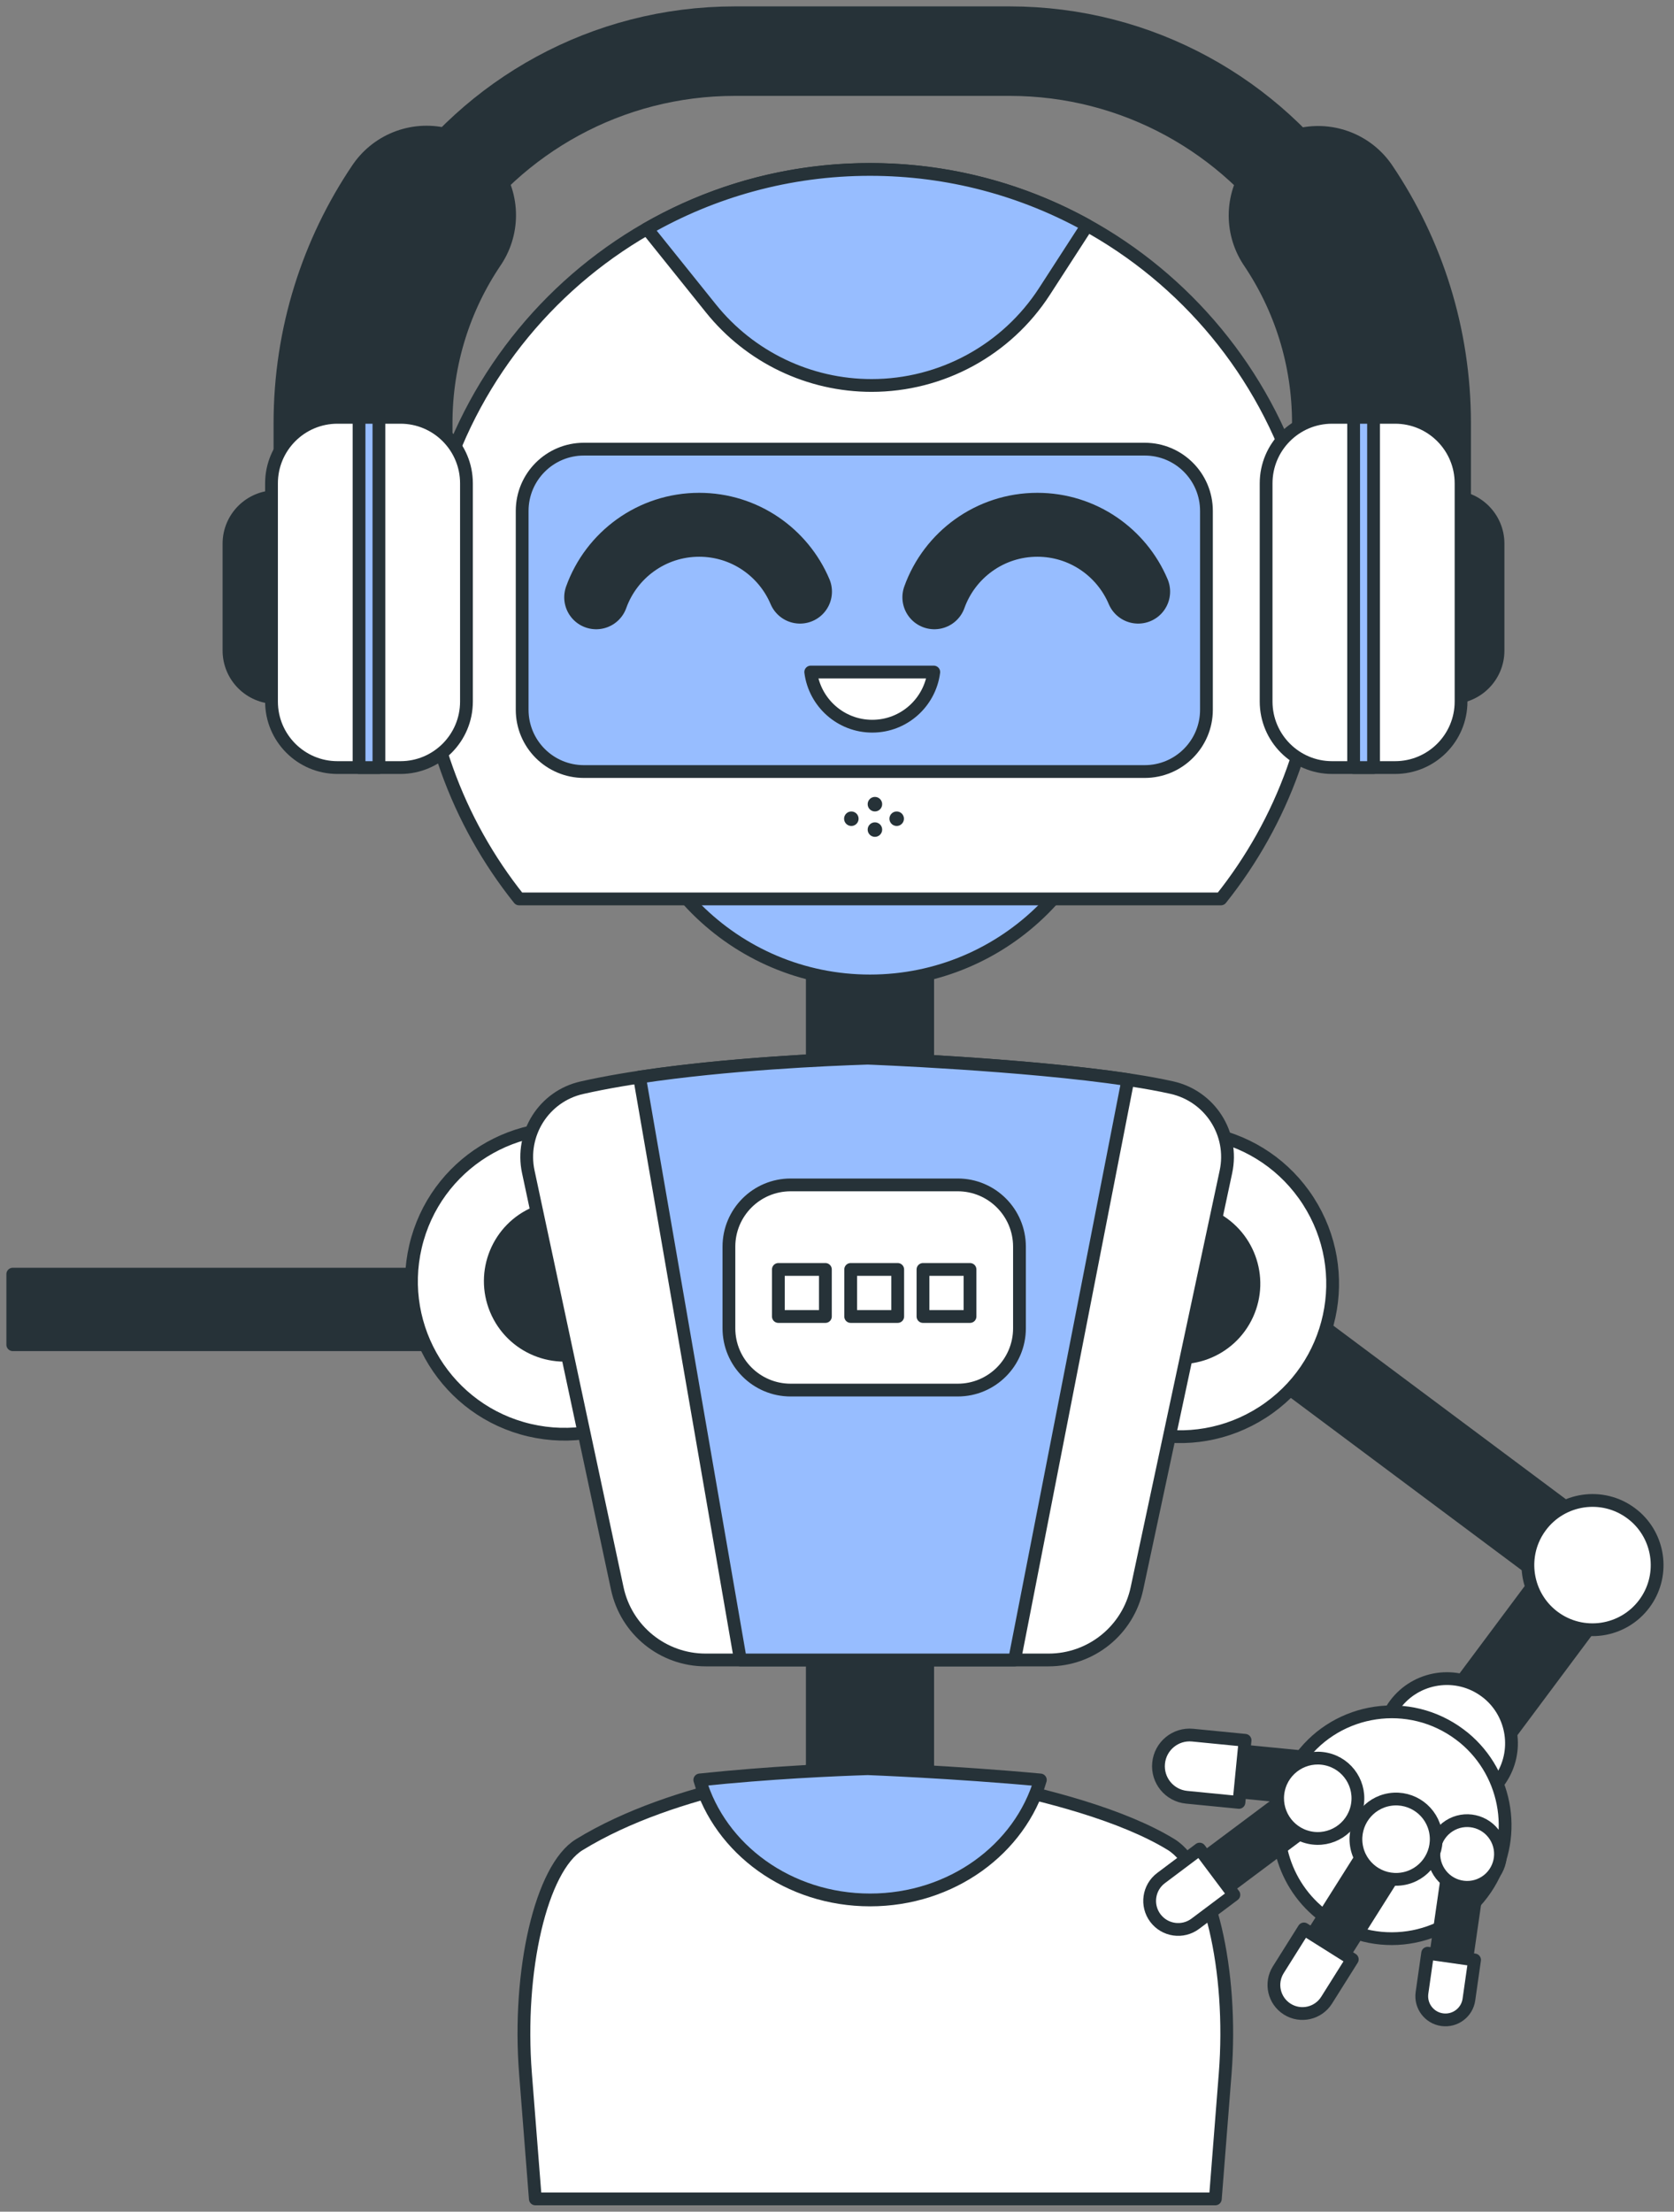 <?xml version="1.0" encoding="UTF-8"?> <svg xmlns="http://www.w3.org/2000/svg" width="131" height="173" viewBox="0 0 131 173" fill="none"><rect x="0" y="0" width="131" height="173" fill="#808080" stroke="none"/> <path d="M72.597 71.248H63.568V149.719H72.597V71.248Z" fill="#263238" stroke="#263238" stroke-miterlimit="10" stroke-linecap="round" stroke-linejoin="round"></path> <path d="M1 99.664L1 105.185H36.987V99.664H1Z" fill="#263238" stroke="#263238" stroke-miterlimit="10" stroke-linecap="round" stroke-linejoin="round"></path> <path d="M55.811 102.947C57.316 96.515 53.321 90.08 46.888 88.575C40.455 87.07 34.021 91.065 32.516 97.498C31.011 103.93 35.005 110.365 41.438 111.87C47.871 113.375 54.306 109.38 55.811 102.947Z" fill="white" stroke="#263238" stroke-miterlimit="10" stroke-linecap="round" stroke-linejoin="round"></path> <path d="M46.398 105.56C49.352 104.328 50.748 100.933 49.516 97.979C48.283 95.024 44.889 93.628 41.934 94.861C38.98 96.093 37.584 99.487 38.816 102.442C40.049 105.397 43.443 106.793 46.398 105.56Z" fill="#263238" stroke="#263238" stroke-miterlimit="10" stroke-linecap="round" stroke-linejoin="round"></path> <path d="M41.893 172H95.107L95.876 162.215C96.515 154.085 94.623 146.099 91.638 144.276C84.091 139.662 67.76 138 67.76 138C63.828 138.34 52.877 139.667 45.329 144.295C42.358 146.117 40.488 154.121 41.124 162.215L41.893 172Z" fill="white" stroke="#263238" stroke-miterlimit="10" stroke-linecap="round" stroke-linejoin="round"></path> <path d="M81.413 139.23C74.616 138.601 67.902 138.349 67.902 138.349C65.432 138.428 60.188 138.65 54.763 139.228C56.346 144.635 61.71 148.615 68.088 148.615C74.466 148.616 79.83 144.636 81.413 139.23Z" fill="#97BDFF" stroke="#263238" stroke-miterlimit="10" stroke-linecap="round" stroke-linejoin="round"></path> <path d="M123.508 125.504L126.809 121.079L97.965 99.559L94.664 103.984L123.508 125.504Z" fill="#263238" stroke="#263238" stroke-miterlimit="10" stroke-linecap="round" stroke-linejoin="round"></path> <path d="M109.137 138.541L113.561 141.842L126.767 124.142L122.343 120.841L109.137 138.541Z" fill="#263238" stroke="#263238" stroke-miterlimit="10" stroke-linecap="round" stroke-linejoin="round"></path> <path d="M120.569 119.399C122.238 117.162 125.409 116.701 127.647 118.37C127.78 118.47 127.906 118.575 128.03 118.683C129.932 120.417 130.246 123.344 128.676 125.448C127.006 127.685 123.836 128.146 121.598 126.477C119.709 125.067 119.088 122.585 119.943 120.502C120.1 120.117 120.309 119.747 120.569 119.399Z" fill="white" stroke="#263238" stroke-miterlimit="10" stroke-linecap="round" stroke-linejoin="round"></path> <path d="M109.029 133.537C110.586 131.221 113.731 130.605 116.047 132.162C116.186 132.255 116.316 132.354 116.445 132.456C118.431 134.094 118.887 137.002 117.422 139.181C115.865 141.497 112.721 142.113 110.404 140.556C108.448 139.24 107.705 136.792 108.457 134.67C108.596 134.278 108.787 133.898 109.029 133.537Z" fill="white" stroke="#263238" stroke-miterlimit="10" stroke-linecap="round" stroke-linejoin="round"></path> <path d="M93.857 139.86L102.171 140.677L102.485 137.479L94.171 136.662L93.857 139.86Z" fill="#263238" stroke="#263238" stroke-miterlimit="10" stroke-linecap="round" stroke-linejoin="round"></path> <path d="M93.333 135.725L97.434 136.128L96.956 140.985L92.856 140.583C91.515 140.451 90.535 139.257 90.667 137.915C90.798 136.573 91.992 135.593 93.333 135.725Z" fill="white" stroke="#263238" stroke-miterlimit="10" stroke-linecap="round" stroke-linejoin="round"></path> <path d="M101.55 137.823C104.283 133.76 109.799 132.678 113.864 135.411C114.106 135.574 114.335 135.748 114.561 135.927C118.044 138.801 118.845 143.902 116.276 147.724C113.544 151.788 108.027 152.869 103.963 150.136C100.531 147.829 99.228 143.534 100.548 139.811C100.791 139.122 101.126 138.456 101.55 137.823Z" fill="white" stroke="#263238" stroke-miterlimit="10" stroke-linecap="round" stroke-linejoin="round"></path> <path d="M91.999 147.026L102.992 138.81L104.757 141.163L93.765 149.379L91.999 147.026Z" fill="#263238" stroke="#263238" stroke-miterlimit="10" stroke-linecap="round" stroke-linejoin="round"></path> <path d="M90.86 146.902L93.877 144.638L96.558 148.213L93.541 150.476C92.554 151.217 91.153 151.017 90.413 150.03C89.673 149.043 89.873 147.642 90.86 146.902Z" fill="white" stroke="#263238" stroke-miterlimit="10" stroke-linecap="round" stroke-linejoin="round"></path> <path d="M106.19 141.34C106.564 139.646 105.493 137.969 103.799 137.596C102.105 137.222 100.428 138.293 100.054 139.987C99.681 141.681 100.751 143.358 102.446 143.732C104.14 144.106 105.816 143.034 106.19 141.34Z" fill="white" stroke="#263238" stroke-miterlimit="10" stroke-linecap="round" stroke-linejoin="round"></path> <path d="M112.021 155.286L113.649 144.01L116.066 144.355L114.438 155.631L112.021 155.286Z" fill="#263238" stroke="#263238" stroke-miterlimit="10" stroke-linecap="round" stroke-linejoin="round"></path> <path d="M111.279 155.883L111.721 152.783L115.393 153.307L114.951 156.407C114.807 157.421 113.868 158.125 112.853 157.981C111.839 157.837 111.134 156.897 111.279 155.883Z" fill="white" stroke="#263238" stroke-miterlimit="10" stroke-linecap="round" stroke-linejoin="round"></path> <path d="M117.011 143.618C116.236 142.404 114.623 142.048 113.409 142.824C112.195 143.6 111.84 145.213 112.616 146.426C113.391 147.64 115.004 147.996 116.218 147.22C117.431 146.444 117.787 144.832 117.011 143.618Z" fill="white" stroke="#263238" stroke-miterlimit="10" stroke-linecap="round" stroke-linejoin="round"></path> <path d="M101.141 153.785L108.466 142.179L110.956 143.745L103.632 155.35L101.141 153.785Z" fill="#263238" stroke="#263238" stroke-miterlimit="10" stroke-linecap="round" stroke-linejoin="round"></path> <path d="M100.033 154.077L102.04 150.884L105.824 153.262L103.816 156.455C103.16 157.499 101.78 157.814 100.736 157.157C99.691 156.501 99.376 155.122 100.033 154.077Z" fill="white" stroke="#263238" stroke-miterlimit="10" stroke-linecap="round" stroke-linejoin="round"></path> <path d="M112.357 143.397C112.1 141.681 110.5 140.499 108.784 140.756C107.068 141.014 105.886 142.614 106.143 144.33C106.401 146.046 108.001 147.228 109.717 146.97C111.433 146.713 112.615 145.113 112.357 143.397Z" fill="white" stroke="#263238" stroke-miterlimit="10" stroke-linecap="round" stroke-linejoin="round"></path> <path d="M98.799 110.476C104.354 106.9 105.958 99.498 102.382 93.944C98.806 88.389 91.404 86.785 85.849 90.361C80.294 93.937 78.69 101.339 82.266 106.894C85.843 112.448 93.245 114.052 98.799 110.476Z" fill="white" stroke="#263238" stroke-miterlimit="10" stroke-linecap="round" stroke-linejoin="round"></path> <path d="M97.598 102.825C98.932 99.915 97.655 96.474 94.745 95.139C91.835 93.805 88.394 95.082 87.06 97.993C85.725 100.903 87.003 104.343 89.913 105.678C92.823 107.012 96.264 105.735 97.598 102.825Z" fill="#263238" stroke="#263238" stroke-miterlimit="10" stroke-linecap="round" stroke-linejoin="round"></path> <path d="M68.082 76.731C78.691 76.731 87.29 68.131 87.29 57.523C87.29 46.914 78.691 38.315 68.082 38.315C57.474 38.315 48.874 46.914 48.874 57.523C48.874 68.131 57.474 76.731 68.082 76.731Z" fill="#97BDFF" stroke="#263238" stroke-miterlimit="10" stroke-linecap="round" stroke-linejoin="round"></path> <path d="M95.545 70.315C100.347 64.305 103.226 56.689 103.226 48.398C103.226 28.989 87.491 13.254 68.082 13.254C48.673 13.254 32.938 28.989 32.938 48.398C32.938 56.689 35.817 64.305 40.62 70.315H95.545Z" fill="white" stroke="#263238" stroke-miterlimit="10" stroke-linecap="round" stroke-linejoin="round"></path> <path d="M89.579 60.351H45.694C43.025 60.351 40.862 58.188 40.862 55.519V39.965C40.862 37.296 43.025 35.133 45.694 35.133H89.579C92.248 35.133 94.411 37.296 94.411 39.965V55.519C94.411 58.188 92.247 60.351 89.579 60.351Z" fill="#97BDFF" stroke="#263238" stroke-miterlimit="10" stroke-linecap="round" stroke-linejoin="round"></path> <path d="M46.654 46.721C47.84 43.414 51.002 41.049 54.716 41.049C58.263 41.049 61.305 43.206 62.605 46.278" stroke="#263238" stroke-width="5" stroke-miterlimit="10" stroke-linecap="round" stroke-linejoin="round"></path> <path d="M73.118 46.721C74.303 43.414 77.465 41.049 81.179 41.049C84.726 41.049 87.768 43.206 89.068 46.278" stroke="#263238" stroke-width="5" stroke-miterlimit="10" stroke-linecap="round" stroke-linejoin="round"></path> <path d="M63.444 52.568C63.75 54.956 65.786 56.804 68.259 56.804C70.73 56.804 72.767 54.957 73.073 52.568H63.444Z" fill="white" stroke="#263238" stroke-miterlimit="10" stroke-linecap="round" stroke-linejoin="round"></path> <path d="M113.551 54.565C111.519 54.565 109.873 52.918 109.873 50.887V42.527C109.873 40.496 111.519 38.849 113.551 38.849C115.582 38.849 117.229 40.496 117.229 42.527V50.887C117.229 52.918 115.582 54.565 113.551 54.565Z" fill="#263238" stroke="#263238" stroke-miterlimit="10" stroke-linecap="round" stroke-linejoin="round"></path> <path d="M21.597 54.565C19.566 54.565 17.919 52.918 17.919 50.887V42.527C17.919 40.496 19.566 38.849 21.597 38.849C23.629 38.849 25.276 40.496 25.276 42.527V50.887C25.276 52.918 23.629 54.565 21.597 54.565Z" fill="#263238" stroke="#263238" stroke-miterlimit="10" stroke-linecap="round" stroke-linejoin="round"></path> <path d="M33.38 16.834C30.241 21.48 28.409 27.081 28.409 33.11V39.181" stroke="#263238" stroke-width="14" stroke-miterlimit="10" stroke-linecap="round" stroke-linejoin="round"></path> <path d="M103.153 16.857C97.924 9.101 89.058 4 78.999 4H57.517C47.469 4 38.611 9.091 33.379 16.834" stroke="#263238" stroke-width="7" stroke-miterlimit="10" stroke-linecap="round" stroke-linejoin="round"></path> <path d="M108.109 39.18V33.109C108.109 27.09 106.282 21.497 103.153 16.856" stroke="#263238" stroke-width="14" stroke-miterlimit="10" stroke-linecap="round" stroke-linejoin="round"></path> <path d="M31.338 60.04H26.412C23.56 60.04 21.247 57.728 21.247 54.875V37.808C21.247 34.955 23.559 32.643 26.412 32.643H31.338C34.19 32.643 36.503 34.955 36.503 37.808V54.875C36.503 57.728 34.191 60.04 31.338 60.04Z" fill="white" stroke="#263238" stroke-miterlimit="10" stroke-linecap="round" stroke-linejoin="round"></path> <path d="M29.653 32.644H28.097V60.041H29.653V32.644Z" fill="#97BDFF" stroke="#263238" stroke-miterlimit="10" stroke-linecap="round" stroke-linejoin="round"></path> <path d="M109.171 60.04H104.246C101.393 60.04 99.081 57.728 99.081 54.875V37.808C99.081 34.955 101.393 32.643 104.246 32.643H109.171C112.024 32.643 114.336 34.955 114.336 37.808V54.875C114.336 57.728 112.024 60.04 109.171 60.04Z" fill="white" stroke="#263238" stroke-miterlimit="10" stroke-linecap="round" stroke-linejoin="round"></path> <path d="M107.487 32.644H105.93V60.041H107.487V32.644Z" fill="#97BDFF" stroke="#263238" stroke-miterlimit="10" stroke-linecap="round" stroke-linejoin="round"></path> <path d="M68.205 30.152C73.674 30.152 78.77 27.38 81.741 22.788L85.076 17.634C80.039 14.846 74.247 13.253 68.083 13.253C61.729 13.253 55.775 14.948 50.632 17.897L55.635 24.127C58.695 27.936 63.318 30.152 68.205 30.152Z" fill="#97BDFF" stroke="#263238" stroke-miterlimit="10" stroke-linecap="round" stroke-linejoin="round"></path> <path d="M69.035 62.904C69.035 62.59 68.781 62.336 68.467 62.336C68.154 62.336 67.9 62.59 67.9 62.904C67.9 63.218 68.154 63.472 68.467 63.472C68.781 63.472 69.035 63.218 69.035 62.904Z" fill="#263238"></path> <path d="M69.035 64.892C69.035 64.578 68.781 64.324 68.467 64.324C68.154 64.324 67.9 64.578 67.9 64.892C67.9 65.206 68.154 65.46 68.467 65.46C68.781 65.46 69.035 65.206 69.035 64.892Z" fill="#263238"></path> <path d="M66.788 64.584C67.088 64.492 67.257 64.175 67.165 63.875C67.073 63.575 66.756 63.407 66.457 63.498C66.156 63.59 65.988 63.907 66.079 64.207C66.171 64.506 66.488 64.675 66.788 64.584Z" fill="#263238"></path> <path d="M70.336 64.584C70.636 64.492 70.805 64.175 70.714 63.875C70.622 63.575 70.305 63.407 70.005 63.498C69.705 63.59 69.536 63.907 69.627 64.207C69.719 64.506 70.037 64.675 70.336 64.584Z" fill="#263238"></path> <path d="M91.711 85.075C84.186 83.382 67.902 82.772 67.902 82.772C63.98 82.897 53.061 83.384 45.534 85.083C42.572 85.751 40.707 88.688 41.342 91.658L48.306 124.254C49.003 127.515 51.884 129.845 55.219 129.845H67.902H69.376H82.059C85.394 129.845 88.275 127.515 88.971 124.254L95.936 91.658C96.575 88.674 94.687 85.745 91.711 85.075Z" fill="white" stroke="#263238" stroke-miterlimit="10" stroke-linecap="round" stroke-linejoin="round"></path> <path d="M88.267 84.452C80.107 83.23 67.902 82.772 67.902 82.772C64.713 82.874 56.901 83.215 50.046 84.251L57.942 129.845H67.902H69.376H79.397L88.267 84.452Z" fill="#97BDFF" stroke="#263238" stroke-miterlimit="10" stroke-linecap="round" stroke-linejoin="round"></path> <path d="M74.948 108.734H61.873C59.204 108.734 57.042 106.57 57.042 103.902V97.515C57.042 94.846 59.205 92.684 61.873 92.684H74.948C77.616 92.684 79.779 94.847 79.779 97.515V103.902C79.779 106.57 77.616 108.734 74.948 108.734Z" fill="white" stroke="#263238" stroke-miterlimit="10" stroke-linecap="round" stroke-linejoin="round"></path> <path d="M64.592 99.297H60.911V102.978H64.592V99.297Z" fill="white" stroke="#263238" stroke-miterlimit="10" stroke-linecap="round" stroke-linejoin="round"></path> <path d="M70.251 99.297H66.57V102.978H70.251V99.297Z" fill="white" stroke="#263238" stroke-miterlimit="10" stroke-linecap="round" stroke-linejoin="round"></path> <path d="M75.909 99.297H72.228V102.978H75.909V99.297Z" fill="white" stroke="#263238" stroke-miterlimit="10" stroke-linecap="round" stroke-linejoin="round"></path> </svg> 